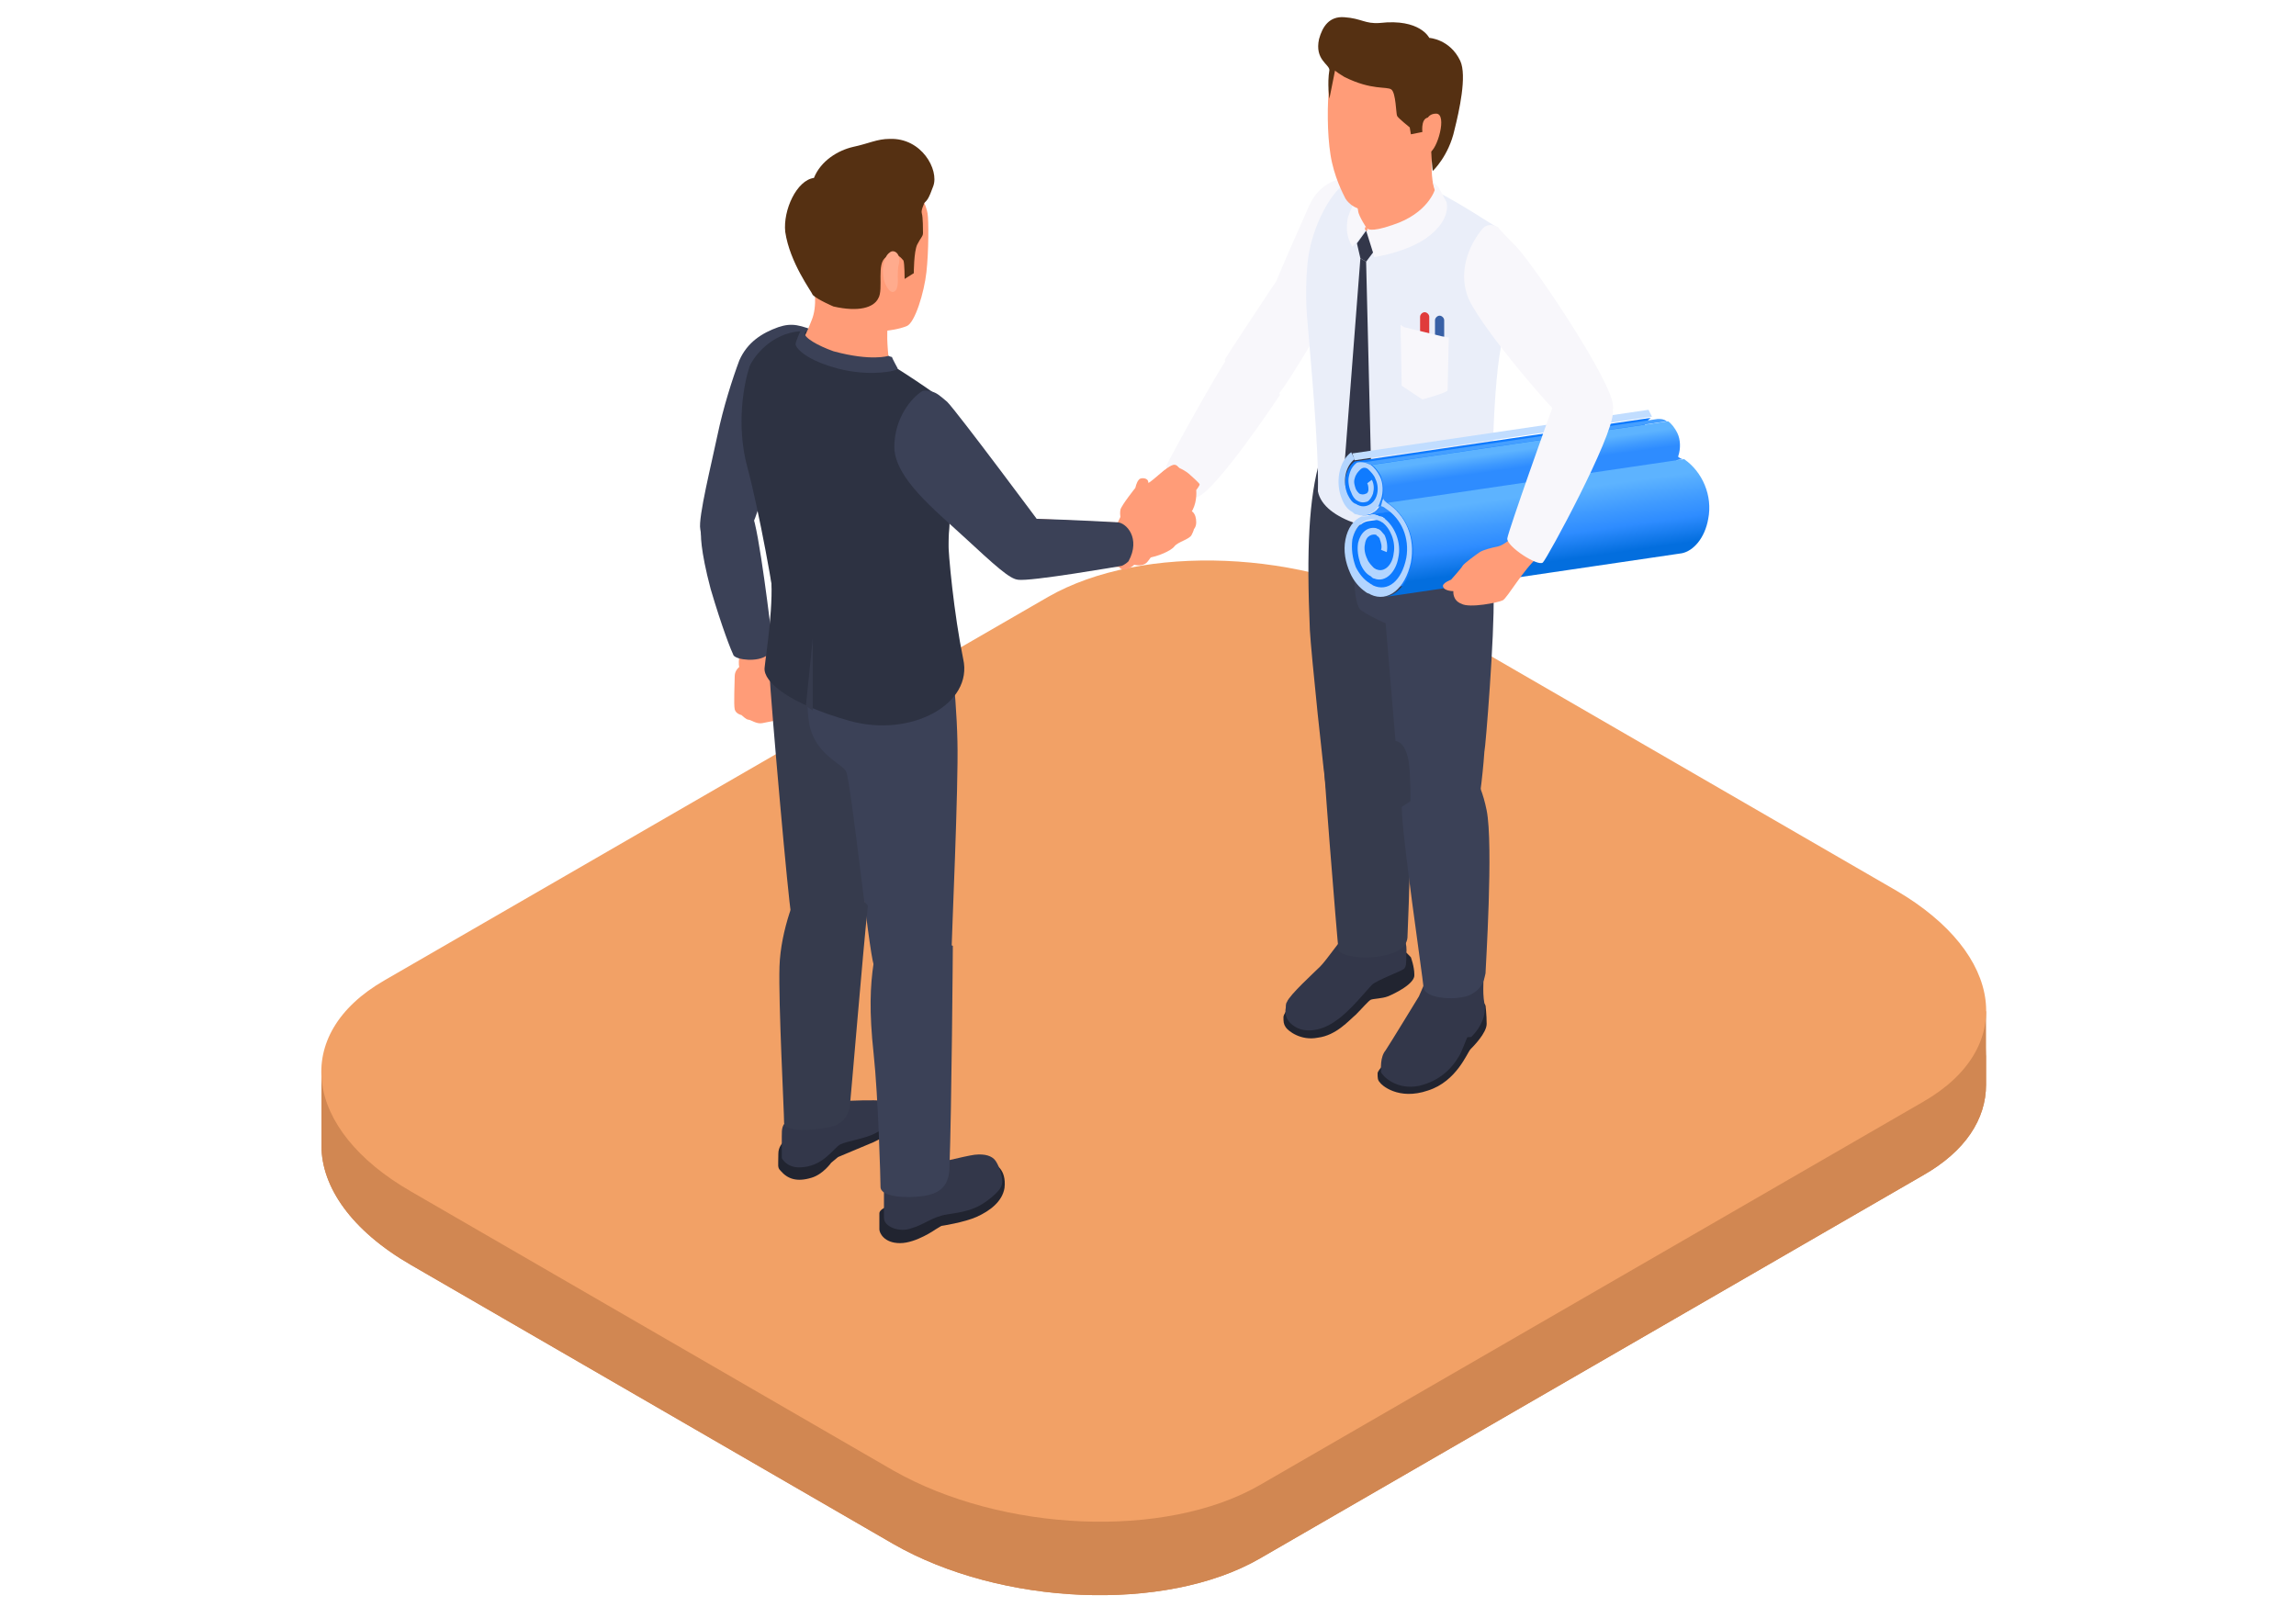 <?xml version="1.0" encoding="utf-8"?>
<!-- Generator: Adobe Illustrator 28.0.0, SVG Export Plug-In . SVG Version: 6.00 Build 0)  -->
<svg version="1.1" id="レイヤー_1" xmlns="http://www.w3.org/2000/svg" xmlns:xlink="http://www.w3.org/1999/xlink" x="0px"
	 y="0px" viewBox="0 0 200 140" style="enable-background:new 0 0 200 140;" xml:space="preserve">
<style type="text/css">
	.st0{fill:#D18752;}
	.st1{fill:#F2A166;}
	.st2{fill:#F8F7FB;}
	.st3{fill:#FF9C78;}
	.st4{fill:#212430;}
	.st5{fill:#33374A;}
	.st6{fill:#363B4D;}
	.st7{fill:#3B4157;}
	.st8{fill:#EAEEF9;}
	.st9{fill:#E03B3B;}
	.st10{fill:#3860A6;}
	.st11{fill:#553012;}
	.st12{enable-background:new    ;}
	.st13{fill:#C1DDFF;}
	.st14{fill:#2E8CFF;}
	.st15{fill:#0F7BFF;}
	.st16{fill:#459FFF;}
	.st17{fill:url(#SVGID_1_);}
	.st18{fill:#B3D5FF;}
	.st19{fill:url(#SVGID_00000017482242551327609710000015720428184525648794_);}
	.st20{fill:#2D3242;}
	.st21{fill:#FFAB8D;}
</style>
<g>
	<g>
		<path class="st0" d="M173,88.1l-2.6,0.1c-1.3-1.5-3-2.9-5.2-4.2l-42-24.3c-9.4-5.4-23.7-6-31.9-1.3L33.5,91.8
			c-0.8,0.5-1.5,1-2.2,1.5L28,93.5v6.3c0,3.6,2.6,7.4,7.8,10.4l42,24.3c9.4,5.4,23.7,6,31.9,1.3l57.8-33.4c3.7-2.1,5.5-4.9,5.5-7.9
			l0,0V88.1z"/>
		<path class="st0" d="M167.5,99.2l-57.8,33.4c-8.2,4.7-22.4,4.1-31.9-1.3l-42-24.3c-5.2-3-7.8-6.8-7.8-10.4v3.2
			c0,3.6,2.6,7.4,7.8,10.4l42,24.3c9.4,5.4,23.7,6,31.9,1.3l57.8-33.4c3.7-2.1,5.5-4.9,5.5-7.9h0v-3.2h0
			C173,94.3,171.1,97.1,167.5,99.2z"/>
		<path class="st1" d="M167.5,96l-57.8,33.4c-8.2,4.7-22.4,4.1-31.9-1.3l-42-24.3c-9.4-5.4-10.5-13.7-2.3-18.4l57.8-33.4
			c8.2-4.7,22.4-4.1,31.9,1.3l42,24.3C174.6,83.1,175.7,91.3,167.5,96z"/>
	</g>
	<g>
		<g>
			<g>
				<path class="st2" d="M117.7,15.4c-1.8,0.2-3,1-3.7,2.6c-0.7,1.6-2.9,6.5-3,7c-0.2,0.5,2.4,2.5,4.4,2.6
					C117.4,27.6,117.7,15.4,117.7,15.4z"/>
				<path class="st2" d="M112.4,23.4c0,0-0.3-0.2-1.5,1.5c-1.2,1.8-3.9,5.9-4.2,6.4c-0.2,0.5,3.7,4.1,4.6,3.1
					c0.9-0.9,4.8-7.7,4.9-7.8C116.3,26.6,112.4,23.4,112.4,23.4z"/>
				<path class="st2" d="M109.1,31.6c-1.1-0.4-1.9-0.6-2.3-0.2c-0.4,0.4-5.1,8.8-5.2,9.2c-0.1,0.4,1,3.3,2.7,2.7
					c1.7-0.6,7.2-8.9,7.2-8.9S110.7,32.3,109.1,31.6z"/>
				<path class="st3" d="M103.7,41.4c-0.4-0.4-1.2-0.8-1.6-0.8s-1.7,1.3-2.1,1.5c-0.4,0.2-1.4,1-1.6,1.3c-0.2,0.3-1.8,3.8-2,4.1
					c-0.1,0.3,0.5,0.8,0.5,0.8s-0.2,0.5-0.2,0.8c0,0.3,0.8,0.3,0.8,0.3s0.1,0.3,0.6,0.2c0.4-0.1,0.7-0.4,0.7-0.4s0.7,0.2,1.1-0.2
					c0.3-0.3,1.5-2.2,1.7-2.3c0.2-0.1,1.9-1.5,2.3-2.3c0.4-0.8,0.3-1.7,0.3-1.7s0.3-0.4,0.3-0.5C104.5,42.1,103.7,41.4,103.7,41.4z"
					/>
				<path class="st3" d="M101.6,43c0,0-0.1,1.6-0.6,1.9c-0.5,0.3-0.9-0.2-0.8-0.6c0-0.4,0-1.8,0.2-2.2c0.2-0.4,0.8-1,1.4-1.4
					c0.6-0.4,0.7-0.2,1.1,0.3c0.4,0.5,0.5,1,0.3,1.6c-0.2,0.6-1,0.7-1,0.7L101.6,43z"/>
				<path class="st4" d="M113,86.8c0,0-1.2,1.4-1.2,1.8c0,0.4,0,0.6,0.2,0.9c0.2,0.3,1.3,1.2,2.8,0.9c1.6-0.2,2.7-1.5,3.3-2
					c0.5-0.5,1.1-1.2,1.3-1.3c0.2-0.1,1-0.1,1.5-0.3c0.5-0.2,2.4-1.1,2.3-1.9c0-0.7-0.3-1.5-0.3-1.5s-0.6-0.7-0.9-0.7
					C121.7,82.8,113,86.8,113,86.8z"/>
				<path class="st4" d="M121.8,91.6c-0.7,0.5-1.8,1.6-1.8,1.9c0,0.4,0,0.6,0.2,0.8c0.1,0.2,1.6,1.6,4.2,0.7
					c2.5-0.8,3.4-3.3,3.7-3.6c0.2-0.2,1.4-1.4,1.4-2.2c0-0.8-0.1-1.6-0.1-1.6s-1-1.8-1.4-1.5C127.7,86.4,121.8,91.6,121.8,91.6z"/>
				<path class="st5" d="M124.5,84.6c-0.1,0.4-0.9,2.2-0.9,2.2s-2.5,4.1-2.9,4.7c-0.5,0.6-0.4,1.6-0.4,1.9c0.1,0.3,1.3,1.6,3.3,1.2
					c1.7-0.4,2.8-1.4,3.5-2.6c0.2-0.3,0.6-1.4,0.7-1.6c0-0.1,0.4,0,0.4-0.1c0.8-0.8,1.3-1.9,1.1-2.9c-0.2-1.1,0-2.2-0.1-2.8
					c-0.1-0.5-1.4-0.8-1.4-0.8L124.5,84.6z"/>
				<path class="st5" d="M121.9,81.2c0.4,0.1,0.7,1.1,0.6,1.9c0,0.8,0,1.1-0.2,1.3c-0.2,0.2-2.4,1-2.8,1.4c-0.4,0.4-1.9,2.3-3.1,3.1
					c-1.2,0.9-2.6,1.1-3.5,0.6c-0.9-0.5-1-1.2-0.9-1.7c0-0.1,0-0.4,0.1-0.5c0.2-0.6,2.4-2.6,2.9-3.1c0.6-0.6,2-2.7,2.4-2.9
					C117.7,81.2,121.9,81.2,121.9,81.2z"/>
				<path class="st6" d="M115,40c-1,3.4-1.2,7.9-0.9,14.9c0.1,1.9,1.2,12.6,1.5,14.4c0.9,4.6,5.8-0.2,6.3-1.4
					c0.6-1.7,0.2-20.2,0.2-21c0-0.8-3.5-5.6-3.5-5.6C118.7,41.2,115,40,115,40z"/>
				<path class="st7" d="M118.1,45.2c0,0.5-0.6,7.3,0.5,8s2.1,1.1,2.1,1.1s1.2,14.6,1.4,16.1c0.3,1.4,5.3,1.5,6.4,0.5
					c0.4-0.3,0.8-5.2,0.8-5.4c0.1-0.3,0.9-10.3,0.8-13.6c-0.1-3.3-0.4-8.3-0.8-9.5C128.9,40.8,118.1,45.2,118.1,45.2z"/>
				<path class="st6" d="M115.2,64.2c-0.1,0.7,1.3,17.9,1.4,18.6c0.5,0.9,5.8,1,6-1.1c0.1-2.1,0.5-13.2,0.1-15.4
					c-0.4-2.2-1.5-1.7-1.5-1.7L115.2,64.2z"/>
				<path class="st7" d="M122.1,70.3c0,2.4,1.8,14.6,1.9,15.7c0.1,1.1,3.2,1.2,4.2,0.6c1.1-0.6,1.1-1.5,1.2-1.8
					c0-0.3,0.7-11.2,0.1-14.2c-0.6-3-1.8-4-1.8-4L122.1,70.3z"/>
				<path class="st8" d="M123.1,46.3c-2.8,0.2-7.8-0.9-8.3-3.5c0.1-3.8-0.7-12.1-0.8-13.5c-0.1-1.4-0.4-3.3-0.1-6.4
					c0.3-3.1,2.2-6.8,4-7.3c0.7-0.2,2.5,1.2,3.3,1c0.9-0.1,2.3-0.8,3.8,0c2.5,1.3,4.7,2.8,5.4,3.2c0.7,0.4,1.4,6.2,0.5,9.7
					c-0.9,3.5-1,13.5-0.8,14.4C129.5,45.2,127.5,45.9,123.1,46.3z"/>
				<path class="st9" d="M124.1,30.9L124.1,30.9c-0.2,0-0.4-0.2-0.4-0.4v-2.9c0-0.2,0.2-0.4,0.4-0.4l0,0c0.2,0,0.4,0.2,0.4,0.4v2.9
					C124.5,30.7,124.3,30.9,124.1,30.9z"/>
				<path class="st10" d="M125.4,31.2L125.4,31.2c-0.2,0-0.4-0.2-0.4-0.4v-2.9c0-0.2,0.2-0.4,0.4-0.4l0,0c0.2,0,0.4,0.2,0.4,0.4v2.9
					C125.8,31,125.6,31.2,125.4,31.2z"/>
				<path class="st2" d="M122,28.3l0.3,0.2l3.3,0.8l0.6,0.1c0,0-0.1,4.4-0.1,4.6c0,0.2-2.2,0.8-2.2,0.8l-1.8-1.2L122,28.3z"/>
				<polygon class="st5" points="118.5,22.5 117,42 118.1,44.2 119.5,43.4 119,22.8 				"/>
				<path class="st3" d="M117.6,14.6c0.5,2,0.6,3.9,0.9,4.9c0.3,1.1,2.9,1.2,4.8,0.3c1.9-0.9,2.4-2.1,2-2.6
					c-0.4-0.6-0.6-1.4-0.6-2.9c0-1.5,0.5-5.2,0.5-5.2s-2.2-0.5-2.7-0.2C122.1,9.3,117.6,14.6,117.6,14.6z"/>
				<path class="st2" d="M119,19.8c0,0-0.6-0.9-0.7-1.4c-0.1-0.5,0-1.5,0-1.5s-0.7,1.4-0.9,2.1c-0.1,0.7-0.2,1.5,0.4,2.5
					c0.4-0.4,1.1-1.4,1.1-1.4V19.8z"/>
				<path class="st3" d="M123.6,9.9c-0.1,1.8,0.4,5.1,0,5.7c-0.4,0.6-3.7,2.4-4.5,2.6c-0.8,0.2-1.6-0.4-1.9-0.9
					c-0.2-0.4-1-1.9-1.3-3.8c-0.3-1.9-0.3-4.4-0.1-6.3c0.2-1.8,1-2.2,1.8-2.3c0.8-0.2,2.2-1.1,4.1-0.3
					C123.4,5.4,123.6,9.9,123.6,9.9z"/>
				<path class="st11" d="M117.1,6.7c2.4,1.2,3.7,0.8,4.1,1.1c0.4,0.3,0.4,2.1,0.5,2.3c0.1,0.2,1.1,1,1.1,1l0.1,0.6l1-0.2
					c0,0-0.2-1.6,0.9-1.2c1,0.4,0,2.1-0.1,2.4c-0.1,0.4,0.1,2.2,0.1,2.2s1.4-1.3,1.9-3.6c0.4-1.6,1.1-4.7,0.5-6
					c-0.9-1.9-2.7-2-2.7-2s-0.8-1.7-4.3-1.3c-1.3,0.1-1.6-0.4-3.1-0.5c-1.3-0.1-1.9,0.8-2.2,1.9c-0.4,1.8,0.9,2.2,0.9,2.7
					c-0.2,1.2,0,2.5,0,2.5l0.5-2.5C116.1,6.1,117.1,6.7,117.1,6.7z"/>
				<path class="st3" d="M124.2,11c0,0-0.1-1.1,0.9-1.1c1,0,0.1,3.2-0.6,3.4C123.8,13.6,123.9,13.1,124.2,11z"/>
			</g>
			<g>
				<g class="st12">
					<g>
						<polygon class="st13" points="117.8,39.5 143.6,35.7 143.9,36.3 118,40.1 						"/>
					</g>
					<g>
						<path class="st14" d="M144.4,41.1c0.1,0,0.3,0,0.4,0L119,44.9c-0.1,0-0.3,0-0.4,0C126.4,43.8,136.6,41.2,144.4,41.1z"/>
					</g>
					<g>
						<path class="st15" d="M144.7,40.5l-25.8,3.8c-0.2,0-0.4,0-0.6-0.1c-0.1,0-0.2-0.1-0.2-0.1c-0.3-0.2-0.5-0.5-0.7-0.8
							c-0.5-1.1-0.2-2.5,0.6-3.1l25.8-3.8c-0.8,0.6-1.1,2-0.6,3.1c0.2,0.4,0.4,0.7,0.7,0.8c0.1,0,0.1,0.1,0.2,0.1
							C144.3,40.5,144.5,40.5,144.7,40.5z"/>
					</g>
					<g>
						<path class="st15" d="M119.2,45.4l25.8-3.8c-0.7,0.1-1.3,0.7-1.5,1.7c-0.1,0.8,0,1.6,0.3,2.4c0.3,0.6,0.7,1.1,1.2,1.4
							c0.1,0.1,0.2,0.1,0.3,0.2c0.3,0.2,0.7,0.2,1,0.2l-25.8,3.8c-0.3,0-0.7,0-1-0.2c-0.1,0-0.2-0.1-0.3-0.2
							c-0.5-0.3-0.9-0.8-1.2-1.4c-0.3-0.7-0.5-1.6-0.3-2.4C117.9,46.2,118.5,45.5,119.2,45.4z"/>
					</g>
					<g>
						<path class="st14" d="M145.2,42.3C145.2,42.3,145.3,42.3,145.2,42.3c-8.5,1.3-17.1,2.5-25.7,3.8c0,0-0.1,0-0.1,0
							C127.1,45,137.5,43.4,145.2,42.3z"/>
					</g>
					<g>
						<path class="st15" d="M118.7,41l25.8-3.8c-0.1,0-0.2,0-0.2,0.1c-0.2,0.2-0.4,0.4-0.5,0.8c-0.1,0.3,0,0.6,0.1,0.9
							c0.1,0.2,0.2,0.3,0.3,0.4c0.1,0.1,0.3,0.1,0.4,0.1l-25.8,3.8c-0.1,0-0.3,0-0.4-0.1c-0.1-0.1-0.2-0.2-0.3-0.4
							c-0.1-0.3-0.2-0.6-0.1-0.9c0.1-0.3,0.2-0.6,0.5-0.8C118.6,41,118.6,41,118.7,41z"/>
					</g>
					<g>
						<path class="st15" d="M119.5,46.8l25.8-3.8c-0.3,0-0.6,0.2-0.7,0.8c-0.1,0.4,0,0.9,0.2,1.3c0.1,0.3,0.4,0.6,0.6,0.8
							c0.1,0,0.1,0.1,0.2,0.1c0.2,0.1,0.3,0.1,0.5,0.1l-25.8,3.8c-0.1,0-0.3,0-0.5-0.1c-0.1,0-0.1-0.1-0.2-0.1
							c-0.3-0.2-0.5-0.5-0.6-0.8c-0.2-0.4-0.2-0.9-0.2-1.3C118.9,47,119.2,46.8,119.5,46.8z"/>
					</g>
					<g>
						<path class="st16" d="M118.6,40.3l25.8-3.8c0.3,0,0.5,0,0.8,0.2l-25.8,3.8C119.1,40.3,118.9,40.3,118.6,40.3z"/>
					</g>
					<g>
						<path class="st15" d="M144.8,40.1l-25.8,3.8c0.1,0,0.2,0,0.2-0.1c0.2-0.1,0.4-0.3,0.5-0.7c0.1-0.4,0.1-0.8-0.1-1.2l25.8-3.8
							c0.2,0.4,0.2,0.8,0.1,1.2c-0.1,0.3-0.3,0.6-0.5,0.7C144.9,40.1,144.8,40.1,144.8,40.1z"/>
					</g>
					<g>
						<path class="st15" d="M146.4,43c0.2,0.4,0.3,1,0.2,1.5l-25.8,3.8c0.1-0.5,0-1-0.2-1.5c-0.1-0.2-0.3-0.4-0.5-0.5
							c-0.1-0.1-0.2-0.1-0.3-0.1c-0.1,0-0.3,0-0.4,0c8.6-1.3,17.2-2.5,25.8-3.8c0.1,0,0.2,0,0.4,0c0.1,0,0.2,0.1,0.3,0.1
							C146.1,42.6,146.3,42.7,146.4,43z"/>
					</g>
					<linearGradient id="SVGID_1_" gradientUnits="userSpaceOnUse" x1="132.825" y1="42.994" x2="132.198" y2="38.531">
						<stop  offset="0.508" style="stop-color:#2E8CFF"/>
						<stop  offset="0.649" style="stop-color:#3F9AFF"/>
						<stop  offset="0.851" style="stop-color:#5DB3FF"/>
					</linearGradient>
					<path class="st17" d="M144.8,41.1L119,44.9c0.2,0,0.4-0.1,0.5-0.2c0.1,0,0.1-0.1,0.2-0.1c0.3-0.2,0.5-0.5,0.6-0.8
						c0-0.1,0.1-0.2,0.1-0.3c0.2-0.6,0.1-1.4-0.1-2c-0.2-0.4-0.5-0.8-0.8-1l25.8-3.8c0.3,0.2,0.6,0.6,0.8,1c0.3,0.6,0.3,1.4,0.1,2
						c0,0.1-0.1,0.2-0.1,0.3c-0.1,0.3-0.3,0.6-0.6,0.8c-0.1,0-0.1,0.1-0.2,0.1C145.2,41.1,145,41.1,144.8,41.1z"/>
					<g>
						<path class="st18" d="M119.4,40.5c0.3,0.2,0.6,0.6,0.8,1c0.3,0.6,0.3,1.4,0.1,2c0,0.1-0.1,0.2-0.1,0.3
							c-0.1,0.3-0.3,0.6-0.6,0.8c-0.1,0-0.1,0.1-0.2,0.1c-0.3,0.2-0.6,0.2-0.9,0.2c-0.1,0-0.3-0.1-0.4-0.1c-0.1,0-0.2-0.1-0.3-0.2
							c-0.4-0.2-0.7-0.6-0.9-1.1c-0.6-1.4-0.3-3.3,0.8-4.1l0.3,0.6c-0.8,0.6-1.1,2-0.6,3.1c0.2,0.4,0.4,0.7,0.7,0.8
							c0.1,0,0.1,0.1,0.2,0.1c0.4,0.2,0.8,0.1,1.1-0.1c0.6-0.4,0.8-1.4,0.4-2.2c-0.1-0.3-0.4-0.6-0.6-0.8c-0.2-0.2-0.5-0.2-0.7,0
							c-0.2,0.2-0.4,0.4-0.5,0.8c-0.1,0.3,0,0.6,0.1,0.9c0.1,0.2,0.2,0.3,0.3,0.4c0.2,0.1,0.4,0.1,0.6,0c0.1,0,0.2-0.2,0.2-0.3
							c0-0.2,0-0.4-0.1-0.6l0.4-0.3c0.2,0.4,0.2,0.8,0.1,1.2c-0.1,0.3-0.3,0.6-0.5,0.7c-0.3,0.1-0.6,0.1-0.9-0.1
							c-0.2-0.1-0.4-0.4-0.5-0.7c-0.2-0.4-0.3-1-0.2-1.4c0.1-0.5,0.3-0.9,0.7-1.2C118.6,40.2,119,40.3,119.4,40.5z"/>
					</g>
					<g>
						<path class="st14" d="M146.2,39.8c0.1,0.1,0.3,0.2,0.4,0.2l-25.8,3.8c-0.1-0.1-0.3-0.2-0.4-0.2
							C128.1,42.4,146.2,39.8,146.2,39.8z"/>
					</g>
					<g>
						<path class="st15" d="M147.6,44.8c-0.2,0.9-0.8,1.8-1.5,1.9l-25.8,3.8c0.7-0.1,1.3-0.9,1.5-1.9c0.3-1.3-0.3-2.9-1.3-3.5
							c-0.1-0.1-0.2-0.1-0.3-0.1c-0.2-0.1-0.5-0.2-0.7-0.2l25.8-3.8l0,0c0.2,0,0.5,0.1,0.7,0.2c0.1,0,0.2,0.1,0.3,0.1
							C147.3,41.9,147.9,43.5,147.6,44.8z"/>
					</g>
					<g>
						<path class="st18" d="M120.8,43.8c1.7,1.1,2.5,3.1,2.1,5.2c-0.5,2.3-2,3.5-3.5,2.8c-0.1-0.1-0.3-0.1-0.4-0.2
							c-0.6-0.4-1.1-1-1.4-1.7c-0.4-0.9-0.6-1.9-0.4-2.9c0.2-1,0.7-1.7,1.4-2c0.3,0,0.6,0,0.9-0.2c0.2,0,0.5,0.1,0.7,0.2
							c0.1,0,0.2,0.1,0.3,0.1c1,0.7,1.6,2.2,1.3,3.5c-0.2,1.2-1.1,2.2-2.1,1.8c-0.1,0-0.2-0.1-0.3-0.2c-0.4-0.2-0.7-0.6-0.9-1.1
							c-0.2-0.6-0.3-1.2-0.2-1.8c0.2-0.9,0.8-1.4,1.5-1.3c0.1,0,0.2,0.1,0.3,0.1c0.2,0.1,0.3,0.3,0.5,0.5c0.2,0.4,0.3,1,0.2,1.5
							l-0.5-0.2c0.1-0.3,0-0.6-0.1-0.9c0-0.1-0.1-0.2-0.2-0.3c0,0-0.1,0-0.1-0.1c-0.3-0.1-0.9,0-1,0.8c-0.1,0.4,0,0.9,0.2,1.3
							c0.1,0.3,0.4,0.6,0.6,0.8c0.1,0,0.1,0.1,0.2,0.1c0.7,0.3,1.4-0.4,1.5-1.4c0.2-1-0.3-2.2-1-2.7c-0.1,0-0.1-0.1-0.2-0.1
							c-1-0.5-2.1,0.2-2.4,1.6c-0.1,0.8,0,1.6,0.3,2.4c0.3,0.6,0.7,1.1,1.2,1.4c0.1,0.1,0.2,0.1,0.3,0.2c1.3,0.6,2.5-0.4,2.9-2.4
							c0.3-1.7-0.4-3.4-1.8-4.3c-0.1-0.1-0.3-0.2-0.4-0.2l0.1-0.4c0-0.1,0.1-0.2,0.1-0.3C120.5,43.6,120.7,43.7,120.8,43.8z"/>
					</g>
					<g>
						
							<linearGradient id="SVGID_00000153694299367169782340000017534422492513508762_" gradientUnits="userSpaceOnUse" x1="135.005" y1="49.923" x2="133.865" y2="41.813">
							<stop  offset="0.116" style="stop-color:#036EDE"/>
							<stop  offset="0.389" style="stop-color:#2E8CFF"/>
							<stop  offset="0.579" style="stop-color:#3F9AFF"/>
							<stop  offset="0.851" style="stop-color:#5DB3FF"/>
						</linearGradient>
						<path style="fill:url(#SVGID_00000153694299367169782340000017534422492513508762_);" d="M148.8,45.2c-0.3,1.7-1.3,2.8-2.3,3
							l-25.8,3.8c1.1-0.2,2-1.3,2.3-3c0.4-2-0.5-4.1-2.1-5.2l25.8-3.8C148.3,41.1,149.2,43.2,148.8,45.2z"/>
					</g>
				</g>
			</g>
			<path class="st2" d="M129,20.1c-1.1,1.4-1.9,3.5-1.2,5.6c0.7,2.2,7,9.6,7.9,10.3c0.9,0.7,5.6,1.8,4.7-1.2
				c-0.9-3-7.2-12.3-8.5-13.5c-1.4-1.4-1.4-1.5-1.4-1.5S129.6,19.2,129,20.1z"/>
			<path class="st3" d="M131.9,46.7c0,0-0.9,0.8-1.4,0.9s-1.3,0.3-1.6,0.5c-0.3,0.2-1.4,1-1.5,1.2c-0.1,0.2-1,1.2-1,1.2
				s-0.8,0.3-0.7,0.6c0.1,0.4,0.9,0.4,0.9,0.4s-0.1,0.8,0.7,1.1c0.7,0.4,3.2-0.1,3.6-0.3c0.4-0.2,1.8-2.7,3.1-3.8
				C134.6,48.1,131.9,46.7,131.9,46.7z"/>
			<path class="st2" d="M137.4,33.7c-0.6,0.5-2.1,1.4-2.2,1.9c-0.2,0.5-3.8,10.6-3.9,11.3c-0.1,0.7,2.7,2.5,3.1,2.1
				c0.4-0.4,6.1-10.9,6.1-13.1C140.4,33.7,137.4,33.7,137.4,33.7z"/>
			<path class="st2" d="M125,16.5c0,0-0.6,2.1-3.7,3.1c-2,0.7-2.2,0.3-2.2,0.3v0.4l0.6,2.1c0,0,2.8-0.4,4.6-1.7
				c2.2-1.6,1.7-3.1,1.7-3.1l-0.7-1.3l-0.5-0.5L125,16.5z"/>
			<polygon class="st5" points="119,20.1 118.2,21.2 118.5,22.5 119,22.8 119.6,22 			"/>
		</g>
		<g>
			<g>
				<path class="st3" d="M65.2,56.3c-0.2,0-0.7,0.2-0.8,0.9c-0.1,0.7,0,0.9,0,0.9S64,58.4,64,58.9c0,0.5-0.1,2.5,0,2.9
					c0.1,0.4,0.6,0.5,0.6,0.5s0.4,0.4,0.6,0.4c0.2,0,0.7,0.4,1.2,0.3c0.5-0.1,1-0.2,1-0.2s0.4-1.2,0.4-2.5c0-1.3-0.2-3.1-0.4-3.4
					C67.2,56.7,65.2,56.3,65.2,56.3z"/>
				<path class="st3" d="M67.1,60.2c-0.1,0.1-0.3,0.4-0.3,0.8c0,0.5,0.2,1.1,0.3,1.4s0.7,0.6,0.8,0.3c0.1-0.2-0.1-1.1-0.2-1.2
					c-0.1-0.1,0.1-1.3,0.1-1.3l-0.3-0.6L67.1,60.2z"/>
				<path class="st7" d="M62.4,44.6c-0.4,0.2-1.2,1.2-1.3,1.5c-0.1,0.3-0.1,1.8,0.8,5.2c1,3.4,1.8,5.4,2,5.8c0.3,0.4,2.1,0.6,2.9,0
					c0.8-0.6,0.4-1.8,0.4-1.8s-1.1-9.4-1.7-10.5C64.9,43.8,62.4,44.6,62.4,44.6z"/>
				<path class="st7" d="M71.4,29c-1.7-0.7-2.4-0.9-3.6-0.5c-1.4,0.5-2.7,1.3-3.4,2.9c-0.6,1.6-1.4,4.1-1.9,6.5
					c-0.5,2.4-1.7,7.2-1.5,8.2c0.1,1,0.6,1.7,2.3,2c1.7,0.3,2.8-4,3.3-5.4C67.2,41.4,71.4,29,71.4,29z"/>
				<path class="st4" d="M69.1,98.9c0,0-1.3,0.5-1.3,1.6c0,1.1-0.1,1.2,0.2,1.5c0.6,0.7,1.4,1,2.7,0.6c1-0.3,1.7-1.3,1.7-1.3
					l0.6-0.5l3.1-1.3c0,0,2.2-1,2.1-1.9c-0.1-0.8-0.5-1.4-1.9-1.1C74.7,96.9,69.1,98.9,69.1,98.9z"/>
				<path class="st5" d="M72.2,95.5l1.7,0.4c0,0,2.3-0.1,3,0c0.7,0.1,1.1,0.4,1.2,1.1c0.1,0.7-0.9,1.2-1.8,1.7
					c-0.9,0.5-2.5,0.7-3.1,1c-0.6,0.3-1.5,2-3.6,2c-1.1,0-1.5-0.8-1.5-0.8s0-1.5,0-1.9c0-0.7,0-1,0.6-1.5
					C69.6,96.6,72.2,95.5,72.2,95.5z"/>
				<path class="st4" d="M78.1,104.8c0,0-1.5,0.4-1.5,0.9c0,0.5,0,1.1,0,1.4c0,0.3,0.4,1.2,1.8,1.2c1.4,0,3.1-1.2,3.1-1.2l0.5-0.3
					c0,0,2-0.3,3.1-0.8c1.1-0.5,2.2-1.3,2.4-2.5c0.2-1.7-0.9-2.1-0.9-2.1L78.1,104.8z"/>
				<path class="st5" d="M77,103.3c0,0,0,2,0,2.8c0,0.8,1.4,1.3,2.4,0.9c1.1-0.3,1.8-1,3.1-1.2c1.2-0.2,2.3-0.3,3.5-1.2
					c1.2-0.9,1.3-1.3,1.3-1.7c0-0.5-0.3-1.4-0.6-1.8c-0.3-0.4-0.9-0.6-1.8-0.5c-0.8,0.1-4,0.9-4,0.9L77,103.3z"/>
				<path class="st6" d="M68.6,48.1c-0.7,2.4-1.7,6.6-1.6,10.2c0.2,3.6,1.7,20.5,1.9,21.2c0.2,0.8,2.4,2,3.8,1.6
					c1.4-0.4,1.7-1,1.7-1s0.7,0,0.9-1.3c0.2-1.3,0.4-20.8,0.2-21.9c-0.2-1.1-1.4-4.6-1.9-5.4C73.2,50.6,68.6,48.1,68.6,48.1z"/>
				<path class="st7" d="M71,54.6c-0.2,0.7-1,5.9-0.5,8.5c0.5,2.6,2.8,3.4,3.2,4.1c0.4,0.7,2,15.8,2.4,16.8c0.4,1,2.7,1.6,4.1,1.2
					c1.4-0.4,2.7-2.1,2.7-2.8c0-0.7,0.6-14,0.5-17.8c-0.1-4.6-0.8-10.6-1.5-10.8C81.7,53.7,71,54.6,71,54.6z"/>
				<path class="st7" d="M76.9,80.4c0,0-0.5,1.5-0.8,3.5c-0.3,2-0.4,4.2,0,7.9c0.4,3.7,0.6,11,0.6,11.6c0,0.9,2.3,1,3.7,0.8
					c1.4-0.2,2.2-0.8,2.3-2.3c0.2-5.4,0.3-19.5,0.3-19.5L76.9,80.4z"/>
				<path class="st6" d="M70.1,76.6c-0.7,0.9-2.1,4.4-2.2,7.6c-0.1,3.2,0.4,12.6,0.4,13.6s3.4,0.6,4.3,0.3c0.9-0.3,1.2-0.9,1.4-1.5
					c0.1-0.7,1.2-14.1,1.6-17.7C74.2,77.1,70.1,76.6,70.1,76.6z"/>
				<path class="st3" d="M99.6,44.3c0-0.2,0.1-0.9,0.3-1.3s0.2-0.8,0.1-1.1c-0.1-0.3-0.7-0.3-0.8-0.1c-0.2,0.2-0.3,0.7-0.3,0.7
					s-1.2,1.5-1.3,1.9c-0.1,0.5,0.1,1,0,1.1c-0.1,0.1-6.8-0.3-7.6-0.3s-1.6,1.4-1.5,2.9c0,1.5,0.1,1.7,0.8,1.9
					c0.6,0.2,8.2-1.5,8.6-1.5c0.4,0,1.3,0.1,2.1,0.1c0.8-0.1,2-0.6,2.3-1c0.3-0.4,1.3-0.6,1.5-1s0.2-0.5,0.2-0.5s0.2-0.2,0.2-0.6
					c0-0.4-0.1-0.7-0.3-0.9s-0.9-0.1-0.9-0.1l-2.9,0.1L99.6,44.3z"/>
				<path class="st20" d="M82.8,36.7c0,0,0.5-0.9-0.3-1.6c-0.8-0.7-4.7-3.3-5.4-3.6c-0.7-0.3-5.2-3-7.8-2.6c-2.5,0.4-3.8,2.5-4,3
					c-0.5,1.5-1.2,5.1-0.2,8.8c1,3.7,2.4,11.4,2.5,12.9c0.1,1.5,4.4,3.5,7.2,3.9c2.8,0.5,7.4-0.4,7.5-2.7c0.1-2.3,0.4-10.1,0.5-10.9
					C82.8,43.2,82.8,36.7,82.8,36.7z"/>
				<path class="st3" d="M70.7,23.5c0.3,1.6,0.5,3.2,0,4.4c-0.5,1.3-0.6,1.3-0.7,1.6c0,0.2,0.6,1.1,2.4,1.7c1.8,0.6,4.5,0.9,5.1,0.8
					c-0.3-2.3-0.2-3.2-0.2-3.2s1-0.1,1.7-0.4c0.7-0.3,1.5-2.9,1.7-4.7c0.2-1.8,0.2-4.5,0.1-5.1c-0.1-0.7-0.8-2.2-1.4-2.5
					c-0.6-0.3-5.4-0.6-6.7,1.8C71.5,20.3,70.7,23.5,70.7,23.5z"/>
				<path class="st11" d="M72.6,26.7c2.2,0.5,3.5,0.1,3.9-0.7c0.5-0.8-0.2-3.1,0.7-3.6c1-0.5,1.3,0.1,1.5,0.3
					c0.1,0.3,0.1,1.6,0.1,1.6l0.8-0.5c0,0,0-1.9,0.3-2.5s0.5-0.7,0.5-1c0-0.2,0-1.4-0.1-1.7c-0.1-0.3,0.2-0.8,0.2-0.9
					c0.3-0.3,0.4-0.4,0.8-1.5c0.5-1.4-1-4.2-3.8-4.1c-1.1,0-1.8,0.4-3.2,0.7c-1.3,0.3-2.8,1.2-3.4,2.7c-1.5,0.2-2.7,2.8-2.5,4.7
					c0.4,2.7,2.3,5.2,2.4,5.5C71.2,26.1,72.6,26.7,72.6,26.7z"/>
				<path class="st21" d="M76.9,23.5c0.1-0.9,0.3-1.3,0.6-1.5c0.3-0.3,1,0,0.8,1c-0.1,0.3-0.1,1-0.1,1.1c0,0.1,0.1,1.1-0.3,1.3
					c-0.4,0.2-0.7-0.5-0.8-0.7C76.9,24.2,76.9,23.5,76.9,23.5z"/>
				<path class="st7" d="M90.9,46c0,0-7.5-10.1-8.4-11c-0.6-0.5-0.9-0.8-1.4-0.9c-0.3-0.1-0.7-0.1-0.8,0c-0.8,0.5-2.4,2.2-2.4,4.9
					c0.1,2.7,3.5,5.4,6.1,7.8c2.6,2.4,4,3.7,4.7,3.7C89.1,50.5,90.9,46,90.9,46z"/>
			</g>
			<path class="st7" d="M97.3,45.5c0.8,0,2.1,1.4,1,3.4c-0.3,0.3-0.6,0.4-0.6,0.4s-8.1,1.4-9,1.2s-1.8-5.4,1.7-5.3
				C93.8,45.3,97.3,45.5,97.3,45.5z"/>
			<path class="st20" d="M67.1,49.6c0.4,2.7-0.4,7.5-0.5,8.6c-0.1,1.2,2.1,3.1,7.4,4.6c5.4,1.5,10.8-1.5,9.9-5.4
				c-0.8-3.9-1.3-9.1-1.3-10.4c0.1-1.4,0.1-1.4,0.1-1.4L67.1,49.6z"/>
			<polygon class="st6" points="70.8,55.6 70.8,61.9 70.2,61.5 			"/>
			<path class="st7" d="M72.6,30.6c-1.4-0.5-2.6-1.2-2.5-1.6c0.2-0.4,0.2-0.4,0.2-0.4s-0.5,0.1-0.6,0.3c-0.1,0.2-0.4,0.9-0.4,1.1
				c0,0.2,0.6,1.2,3.3,2c2.7,0.8,4.8,0.4,5.2,0.3s0.4-0.2,0.4-0.2s-0.5-0.9-0.5-1c-0.1,0-0.3-0.1-0.3-0.1S75.9,31.5,72.6,30.6z"/>
		</g>
	</g>
</g>
</svg>
